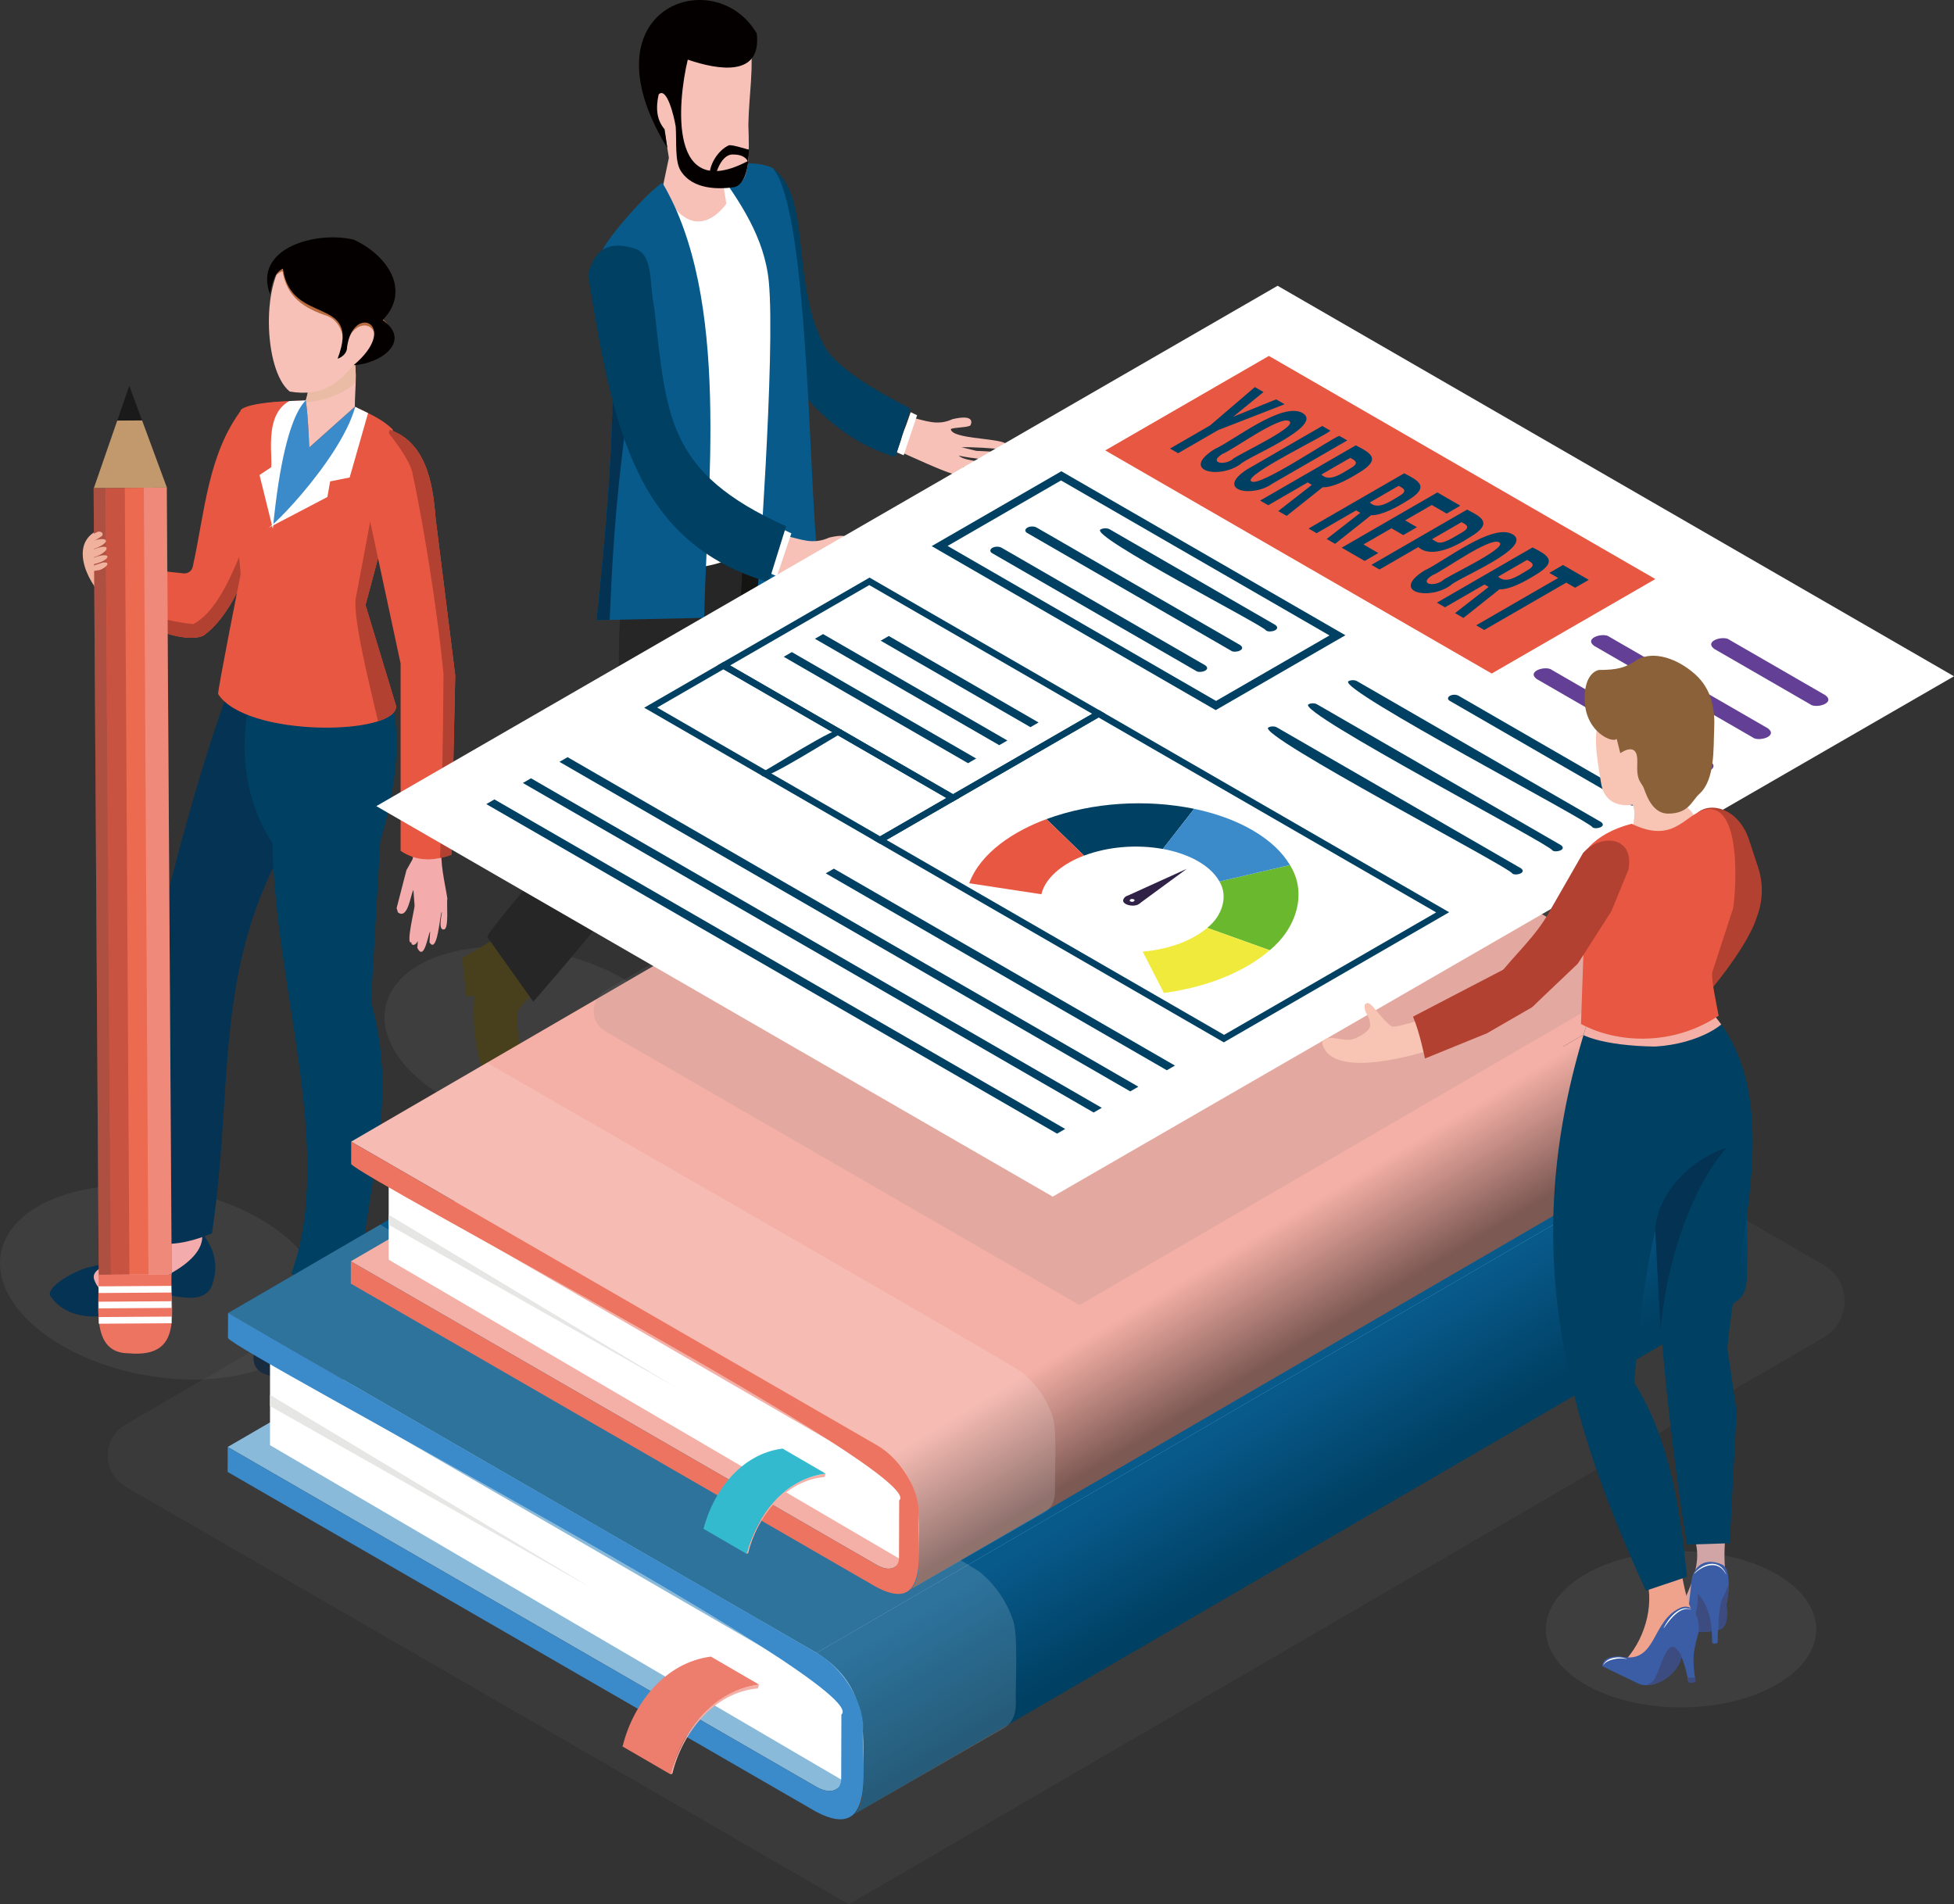 <?xml version="1.0" encoding="UTF-8"?>
<svg xmlns="http://www.w3.org/2000/svg" xmlns:xlink="http://www.w3.org/1999/xlink" version="1.1" viewBox="0 0 936.755 912.884">
  <rect x="0" y="0" width="936.755" height="912.884" fill="#333333" stroke="none"/>
  <!-- Generator: Adobe Illustrator 29.1.0, SVG Export Plug-In . SVG Version: 2.1.0 Build 142)  -->
  <defs>
    <style>
      .st0, .st1 {
        fill: none;
      }

      .st2, .st3 {
        fill: #3b8ac9;
      }

      .st4, .st5, .st6, .st3, .st7, .st8, .st9, .st10, .st11, .st12, .st13, .st14, .st15, .st16, .st17, .st18, .st19, .st20, .st21, .st22, .st23, .st24, .st25, .st26, .st27, .st28 {
        fill-rule: evenodd;
      }

      .st4, .st29, .st30 {
        fill: #085a8b;
      }

      .st5, .st31, .st32, .st33 {
        fill: #fff;
      }

      .st34 {
        fill: #c2996c;
      }

      .st35 {
        fill: url(#linear-gradient1);
      }

      .st36 {
        fill: #8abada;
      }

      .st37, .st38, .st39, .st30, .st40 {
        clip-rule: evenodd;
      }

      .st37, .st13 {
        fill: #3b5da5;
      }

      .st6 {
        fill: #b24131;
      }

      .st41 {
        fill: #ec7461;
      }

      .st42, .st43, .st44, .st45, .st23 {
        mix-blend-mode: multiply;
      }

      .st42, .st45, .st33, .st23 {
        opacity: .15;
      }

      .st42, .st23 {
        fill: #7f8080;
      }

      .st43 {
        opacity: .35;
      }

      .st43, .st44 {
        fill: #414042;
      }

      .st44 {
        opacity: .19;
      }

      .st7 {
        fill: #033252;
      }

      .st46 {
        fill: url(#linear-gradient);
      }

      .st47 {
        fill: #633f95;
      }

      .st1 {
        stroke: #004063;
        stroke-linecap: round;
        stroke-miterlimit: 10;
        stroke-width: 4.081px;
      }

      .st8, .st38, .st48 {
        fill: #004063;
      }

      .st45 {
        fill: #666767;
      }

      .st49 {
        isolation: isolate;
      }

      .st9, .st40 {
        fill: #f7c1b8;
      }

      .st50 {
        clip-path: url(#clippath-1);
      }

      .st51 {
        clip-path: url(#clippath-3);
      }

      .st52 {
        clip-path: url(#clippath-4);
      }

      .st53 {
        clip-path: url(#clippath-2);
      }

      .st54 {
        clip-path: url(#clippath-7);
      }

      .st55 {
        clip-path: url(#clippath-6);
      }

      .st56 {
        clip-path: url(#clippath-5);
      }

      .st10 {
        fill: #b96b40;
      }

      .st11 {
        fill: #8a6139;
      }

      .st12 {
        fill: #d1a4a5;
      }

      .st14 {
        fill: #f4abab;
      }

      .st57 {
        fill: #34bace;
      }

      .st15, .st58 {
        fill: #f4b0a6;
      }

      .st59 {
        fill: #6ab82d;
      }

      .st32 {
        opacity: .3;
      }

      .st32, .st33, .st60 {
        mix-blend-mode: screen;
      }

      .st16 {
        fill: #efa38d;
      }

      .st61 {
        fill: #e6e6e5;
      }

      .st17 {
        fill: #f8c5b4;
      }

      .st18 {
        fill: #053354;
      }

      .st39, .st24, .st62 {
        fill: #e85741;
      }

      .st19 {
        fill: #3c4c80;
      }

      .st20 {
        fill: #48401d;
      }

      .st63 {
        fill: #ed7d6d;
      }

      .st21 {
        fill: #141413;
      }

      .st22 {
        fill: #f1b29d;
      }

      .st25 {
        fill: #262626;
      }

      .st64 {
        fill: #efea3c;
      }

      .st26 {
        fill: #eabca6;
      }

      .st65 {
        fill: #302146;
      }

      .st27 {
        fill: #040000;
      }

      .st28 {
        fill: #0b2138;
      }

      .st66 {
        fill: #1a1a1a;
      }

      .st67 {
        clip-path: url(#clippath);
      }

      .st60 {
        fill: #f5ae84;
        opacity: .22;
      }
    </style>
    <clipPath id="clippath">
      <path class="st30" d="M337.572,296.185c1.289-61.334,12.854-153.12-20.058-208.597-7.294,4.741-25.673,25.459-29.175,33.186,11.066,46.971,2.521,128.89-2.32,176.539l51.553-1.127Z"/>
    </clipPath>
    <clipPath id="clippath-1">
      <path class="st40" d="M147.961,182.755c.81,10.047-8.335,22.877-10.134,31.362,2.083,3.422,13.819,1.251,17.846,1.027,8.473-2.022,13.721-6.068,15.423-12.339-2.516-8.445.903-20.355-1.358-31.212l-21.777,11.162h0Z"/>
    </clipPath>
    <clipPath id="clippath-2">
      <path class="st39" d="M143.437,192.841c-8.739-.984-18.658.24-27.367,3.179-16.461,21.669-17.81,49.208-23.669,75.697-.458,2.018-2.354,3.373-4.411,3.153-9.123-.979-32.444-3.487-32.444-3.487l-7.48,16.83c7.261,5.817,37.666,21.776,49.472,16.506,25.701-18.386,35.202-84.82,45.901-111.878h0Z"/>
    </clipPath>
    <clipPath id="clippath-3">
      <path class="st39" d="M188.318,205.931c-5.325-5.227-11.052-7.451-18.195-10.95l-21.872,19.536s-.517-15.416-1.674-22.537c-8.361.216-27.485.765-31.19,4.601-4.317,26.663-2.59,52.65,0,78.541,0,0-11.291,56.841-10.811,57.594,13.335,20.909,85.902,20.005,85.305,5.728l-14.654-48.361,7.481-28.051,5.61-56.1h0Z"/>
    </clipPath>
    <clipPath id="clippath-4">
      <path class="st39" d="M208.888,248.942c-1.065-11.501-2.482-36.658-22.441-43.011-11.336,5.423-13.457,16.951-11.22,33.66l16.831,78.542v89.762c7.867,5.325,16.028,4.817,24.31,1.871l1.871-86.022-9.35-74.801h0Z"/>
    </clipPath>
    <linearGradient id="linear-gradient" x1="669.558" y1="678.588" x2="637.425" y2="732.066" gradientTransform="translate(1266.66) rotate(-180) scale(1 -1)" gradientUnits="userSpaceOnUse">
      <stop offset="0" stop-color="#085a8b"/>
      <stop offset="1" stop-color="#004063"/>
    </linearGradient>
    <linearGradient id="linear-gradient1" x1="662.501" y1="591.184" x2="633.792" y2="638.964" gradientTransform="translate(1266.66) rotate(-180) scale(1 -1)" gradientUnits="userSpaceOnUse">
      <stop offset="0" stop-color="#f4b0a6"/>
      <stop offset="1" stop-color="#7d5954"/>
    </linearGradient>
    <clipPath id="clippath-5">
      <path class="st37" d="M811.12,756.379s2.313-11.278,14.344-6.399c4.07,1.629,3.748,11.887,2.205,19.198.073,2.013,1.574,11.482-3.918,12.116-.269.072-.273,6.2-.273,6.2-.799.57-1.695.564-2.648.22,0,0-.119-4.765-.221-5.737-2.933.504-5.918.225-9.048,0l-4.634-6.179,2.869-7.503,1.324-11.917h0Z"/>
    </clipPath>
    <clipPath id="clippath-6">
      <path class="st37" d="M768.087,798.749l17.875,8.605c7.421,2.635,18.847-4.842,20.081-13.24,1.713,4.239,2.769,8.269,3.31,12.137,1.134.741,2.315.6,3.531-.222-.787-4.444-1.243-8.917-.883-13.46,1.574-9.757,3.09-9.269,2.207-14.786,0,0-1.104-9.268-7.945-7.282-14.923,5.754-11.501,27.704-29.562,23.587.016.085-8.191-.848-8.615,4.66h0Z"/>
    </clipPath>
    <clipPath id="clippath-7">
      <path class="st38" d="M761.688,488.036c-33.011,101.65-15.14,182.431,27.364,274.521l19.698-6.62c-3.428-34.656-9.111-67.64-25.215-92.905,1.544-25.721,4.82-51.64,11.035-77.9-1.796,37.439,7.838,118.015,14.181,155.356l20.465-.661,3.311-63.334-4.414-30.011c3.949-49.235,30.021-122.291-9.358-163.08-16.35,13.199-35.5,14.187-57.066,4.634h0Z"/>
    </clipPath>
  </defs>
  <g class="st49">
    <g id="_レイヤー_1" data-name="レイヤー_1">
      <g>
        <path class="st23" d="M300.756,538.161c-31.464,10.065-76.79.214-101.238-22.003-24.448-22.216-18.761-48.385,12.703-58.45,31.464-10.065,76.79-.214,101.238,22.003,24.448,22.216,18.761,48.385-12.703,58.45Z"/>
        <path class="st9" d="M432.028,216.781c4.711,2.088,19.809,9.048,24.517,10.307,2.021.61,17.911,4.914,14.494.135-3.043-1.379-6.8-1.296-9.41-3.378,2.58.412,13.055,2.054,15.16.896.501-3.948-13.707-2.917-17.175-6.312,5.952,1.329,14.572,2.018,20.595,2.737,2.616-1.196,2.315-3.144-3.626-4.593l-8.519-.433-7.133-1.722c4.796-.219,15.051.485,19.878,1.011,10.259-6.075-24.373-3.719-24.991-9.704,1.121-.886,8.726-.743,9.411-1.848.425-.687,2.51-5.561-8.599-2.932-7.337,3.395-12.909.616-20.024-.879-3.376,5.702-5.681,11.01-4.577,16.715h0Z"/>
        <polygon class="st5" points="436.577 197.598 439.667 199.073 433.217 218.261 429.887 216.836 436.577 197.598 436.577 197.598"/>
        <path class="st8" d="M342.389,88.696c3.157-12.36,18.34-11.022,26.995-8.625,20.83,12.783,8.662,55.649,26.544,87.083,9.532,14.406,40.908,28.386,40.513,28.864l-7.165,23.014c-48.193-13.787-76.209-72.572-86.887-130.336h0Z"/>
        <path class="st20" d="M252.467,514.943c.568,6.432-.533,11.82-4.804,15.221-18.151-3.997-21.836-35.154-20.281-52.644l-3.891.082-1.879-18.426,19.496-11.255,15.38,25.714c-.579,3.378-8.688,9.479-8.734,12.708-.131,9.334,2.646,20.042,4.712,28.601h0Z"/>
        <path class="st20" d="M394.224,527.111c4.589,2.515,10.122,7.28,10.304,13.788-5.23,10.788-38.794,2.624-47.699-3.752l-2.708,3.889-13.83-2.361.841-32.35,27.834-2.301c1.887,16.364,14.678,22.472,25.257,23.087Z"/>
        <path class="st21" d="M335.408,512.173c10.711,1.762,28.198,1.639,36.937-3.283l19.159-124.311c-2.113-19.28-6.406-136.719-16.648-151.644l-39.107,15.842,2.868,88.383,10.79,46.475-13.998,128.538h0Z"/>
        <path class="st25" d="M312.276,251.443c-20.437,19.727-14.931,72.549-14.986,104.874,3.531,17.745-55.628,78.658-63.763,92.753l22.13,31.151c62.192-71.95,99.684-117.164,100.587-220.859l-43.968-7.919h0Z"/>
        <path class="st5" d="M330.277,272.481c17.657-1.305,33.097-8.55,45.586-23.704l-1.808-118.521-9.903-37.899-21.11-14.025-29.175,32.96,16.411,66.372v94.817h0Z"/>
        <path class="st4" d="M362.983,286.56s8.91-117.216,5.586-151.564c-2.042-21.108-13.863-38.375-25.527-54.519,9.464-1.969,18.875-3.632,27.351,0,18.5,21.385,17.079,167.491,22.74,195.622l-30.151,10.461h0Z"/>
        <path class="st9" d="M345.96,83.596l2.261,14.042s-15.357,23.299-30.688-7.063l4.187-19.882,24.241,12.903Z"/>
        <path class="st9" d="M359.564,18.981c2.059,13.067-.605,26.988-.795,40.945,1.06,28.365-1.415,31.892-19.256,29.511-9.378-.89-13.713-6.298-18.84-13.772l-1.885-11.701-8.415-17.853,8.079-30.112,41.112,2.983Z"/>
        <path class="st27" d="M362.787,16.061c-20.004-34.347-84.181-12.493-42.868,54.923l-1.308-9.024c-3.793-4.392-4.332-10.106-2.837-16.719,3.891-3.813,7.42,10.575,8.173,15.553.459,7.483-.448,16.448,2.322,20.961,5.841,9.515,18.849,8.871,25.224,8.053,6.5-.834,7.206-12.682,7.206-12.682-38.165,20.248-33.966-27.58-28.983-48.536,14.94,5.11,35.512,8.379,33.073-12.529h0Z"/>
        <path class="st27" d="M343.359,83.078c.681-2.49,3.389-9.655,8.608-8.992,2.131-.001,5.552.674,6.616,3.544.295-2.547.407-3.241.453-5.949-.401.13-7.491-2.309-9.499-2.066-5.012,2.148-9.461,8.93-9.366,14.485l3.188-1.023Z"/>
        <g>
          <path class="st4" d="M337.572,296.185c1.289-61.334,12.854-153.12-20.058-208.597-7.294,4.741-25.673,25.459-29.175,33.186,11.066,46.971,2.521,128.89-2.32,176.539l51.553-1.127Z"/>
          <g class="st67">
            <path class="st7" d="M298.252,144.991l7.135,20.181c-9.384,65.14-12.203,89.331-14.281,169.89l-25.768-5.764-14.494-77.638c-.452-26.493,1.486-55.866,5.47-87.706l41.938-18.963Z"/>
          </g>
        </g>
        <path class="st9" d="M371.195,274.673c5.049,2.239,21.231,9.698,26.278,11.049,1.954.662,19.54,5.216,15.535.143-3.262-1.478-7.288-1.389-10.086-3.621,2.766.442,13.993,2.201,16.249.96.675-4.166-14.65-3.138-18.409-6.765,6.38,1.425,15.619,2.163,22.076,2.934,2.804-1.282,2.482-3.37-3.887-4.923l-9.131-.464-7.647-1.847c5.141-.234,16.132.521,21.306,1.084,11.141-6.452-26.141-4.011-26.786-10.402,1.201-.95,9.352-.796,10.086-1.98.456-.737,2.69-5.96-9.217-3.142-8.122,3.664-13.611.667-21.464-.943-3.618,6.112-6.089,11.802-4.905,17.916h0Z"/>
        <polygon class="st5" points="376.071 254.112 379.382 255.694 372.468 276.259 368.901 274.732 376.071 254.112 376.071 254.112"/>
        <path class="st8" d="M281.916,131.759c3.679-14.405,11.783-15.589,21.871-12.795,9.821,2.72,7.316,17.116,9.842,28.432,6.022,52.566,5.954,79.113,63.227,104.907-.002.003-8.352,26.824-8.352,26.824-63.959-18.926-74.668-73.592-86.588-147.368h0Z"/>
      </g>
      <g>
        <path class="st23" d="M126.046,656.026c-33.167,11.917-81.865,3.123-108.77-19.642-26.904-22.765-21.828-50.881,11.34-62.799,33.167-11.917,81.866-3.123,108.77,19.642,26.905,22.765,21.828,50.881-11.34,62.799Z"/>
        <path class="st14" d="M143.786,596.884l-1.926,17.499c-3.017,7.132-9.679,21.864-13.268,28.627,15.54,11.004,9.396,9.674,26.676,2.405l16.067-28.483.84-10.064-1.495-10.629-26.895.645h0Z"/>
        <path class="st28" d="M171.164,600.519s5.954,13.823,3.888,20.445c-3.798,9.51-13.454,27.162-24.364,34.248-27.812,12.468-40.761-2.574-16.065-24.367-2.306,7.679-.636,12.623,8.484,12.447,13.08,3.889,29.872-33.095,28.057-42.773h0Z"/>
        <path class="st14" d="M96.001,587.294l3.642,16.72-33.558,16.303-19.198,2.206s-7.342-11.235-6.563-11.42c.779-.186,10.287-5.514,10.287-5.514,4.856-.789,20.326-5.431,21.905-17.672l23.484-.624Z"/>
        <path class="st18" d="M96.863,591.281c6.676,8.08,8.08,16.783,4.295,26.107-3.235,5.236-8.904,5.643-19.453,3.693-11.314,1.667-19.926,5.177-28.337,9.255-11.656,2.176-23.042.086-29.163-8.969-2.381-3.519,8.398-10.74,17.194-13.541l16.701-4.054c-6.912,2.444-14.244,4.776-13.044,9.364,2.012,6.062,6.09,7.206,10.781,6.891,11.691-2.14,43.239-13.332,41.026-28.746h0Z"/>
        <path class="st18" d="M101.63,591.235c-12.517,5.291-23.84,6.765-33.497,2.927,4.348-38.779,8.321-84.99,3.135-127.743,10.968-47.188,23.66-96.238,39.527-138.923l44.906,49.098c-56.979,73.61-41.962,133.333-54.071,214.642h0Z"/>
        <path class="st8" d="M173.511,602.601c-11.497,12.22-18.763,18.805-33.814,7.938,21.168-58.685-8.119-138.034-9.081-206.56,0,0-18.299-23.533-12.078-62.163l63.781-18.505s17.509,21.114-.022,79.956l-4.452,76.992c12.406,43.765.609,78.515-4.335,122.342h0Z"/>
        <g>
          <path class="st9" d="M147.961,182.755c.81,10.047-8.335,22.877-10.134,31.362,2.083,3.422,13.819,1.251,17.846,1.027,8.473-2.022,13.721-6.068,15.423-12.339-2.516-8.445.903-20.355-1.358-31.212l-21.777,11.162h0Z"/>
          <g class="st50">
            <path class="st26" d="M147.8,166.197c-31.378,8.371-25.055,33.112,6.492,25.403,31.379-8.372,25.053-33.114-6.492-25.403h0Z"/>
          </g>
        </g>
        <path class="st9" d="M138.707,122.603c-13.512,10.067-12.674,54.732.179,65.101,16.554,2.759,23.652-4.904,30.667-12.661l13.881-7.711,1.542-9.254-18.508-20.051-27.762-15.423h0Z"/>
        <path class="st10" d="M172.639,173.501c17.343-15.101-2.045-27.469-7.837-5.795-.691,2.239.519,2.113-1.418,2.709,2.752-5.671,1.137-15.863-6.367-18.907-11.187-3.647-19.558-9.069-21.594-21.592-4.155,2.002-5.066,4.38-5.97,9.652-6.232-21.021,23.191-27.369,39.901-23.534,10.992,4.774,16.764,12.484,20.051,21.592.884,5.922-2.516,8.891-7.512,14.28,11.937,7.346,3.032,20.892-9.254,21.593h0Z"/>
        <path class="st27" d="M169.553,175.043c22.494-18.931-.224-30.337-3.192-8.53.139,2.642-2.401,4.849-4.519,5.446,11.693-30.81-22.361-15.337-26.22-43.185-4.156,2.002-5.266,7.067-6.17,12.339-8.277-22.298,22.211-30.531,40.1-26.22,16.048,7.317,27.789,24.304,13.882,38.558,14.095,9.878-.609,20.96-13.881,21.592h0Z"/>
        <path class="st22" d="M51.804,288.212c-8.898-6.824-19.115-26.506-5.61-33.66l11.22,13.09v13.09l-5.611,7.48h0Z"/>
        <g>
          <path class="st24" d="M143.437,192.841c-8.739-.984-18.658.24-27.367,3.179-16.461,21.669-17.81,49.208-23.669,75.697-.458,2.018-2.354,3.373-4.411,3.153-9.123-.979-32.444-3.487-32.444-3.487l-7.48,16.83c7.261,5.817,37.666,21.776,49.472,16.506,25.701-18.386,35.202-84.82,45.901-111.878h0Z"/>
          <g class="st53">
            <path class="st6" d="M120.996,250.812c-5.831,14.007-14.067,40.999-28.408,48.406-18.695-2.032-35.024-8.988-50.134-18.485l-9.35,29.92,61.711,22.44,37.401-16.83,13.09-48.621-24.31-16.831h0Z"/>
          </g>
        </g>
        <g>
          <path class="st24" d="M188.318,205.931c-5.325-5.227-11.052-7.451-18.195-10.95l-21.872,19.536s-.517-15.416-1.674-22.537c-8.361.216-27.485.765-31.19,4.601-4.317,26.663-2.59,52.65,0,78.541,0,0-11.291,56.841-10.811,57.594,13.335,20.909,85.902,20.005,85.305,5.728l-14.654-48.361,7.481-28.051,5.61-56.1h0Z"/>
          <g class="st51">
            <polygon class="st3" points="174.255 188.948 160.267 220.891 130.346 252.682 129.934 229.842 134.867 201.268 138.777 193.909 150.65 190.401 174.255 188.948"/>
            <path class="st5" d="M178.85,189.643l-11.221,39.271-9.35,1.87-1.331,7.481-28.589,14.96c5.203-2.588,44.923-44.966,43.01-67.321l7.481,3.74Z"/>
            <path class="st5" d="M150.802,190.025s-13.477-3.812-19.991,63.511l-6.394-25.81,5.61-3.74c.755-8.342-5.366-35.227,20.776-33.961Z"/>
            <path class="st6" d="M182.707,353.664c.465-3.129-13.155-50.806-12.288-66.001,2.572-13.705,10.418-55.552,10.418-55.552l14.96-37.401s55.09,34.382,57.971,35.531c2.88,1.15,3.739,102.852,3.739,102.852l-74.801,20.571h0Z"/>
          </g>
        </g>
        <path class="st14" d="M199.5,403.675l-1.742,8.304-2.913,5.188-4.706,18.2.626,2.042c4.844,3.556,5.997-8.39,7.418-10.767l.561,7.423c.271.794-4.404,19.151-1.551,17.678-.066,1.875,2.166,1.56,2.974-.466.281-.703-.103,3.159-.103,3.159,3.397,6.657,5.096-6.456,6.15-7.92l-.323,5.238c3.866,6.094,5.008-13.443,5.839-14.526.545-.264-2.247,9.161,1.268,8.323,2.3-.747.983-12.605,1.479-14.752-1.122-7.264-3.795-17.79-2.565-25.126l-12.414-1.997h0Z"/>
        <g>
          <path class="st24" d="M208.888,248.942c-1.065-11.501-2.482-36.658-22.441-43.011-11.336,5.423-13.457,16.951-11.22,33.66l16.831,78.542v89.762c7.867,5.325,16.028,4.817,24.31,1.871l1.871-86.022-9.35-74.801h0Z"/>
          <g class="st52">
            <path class="st6" d="M210.758,419.116c.963-31.944,1.682-63.897,1.863-95.858-2.981-32.195-10.674-77.471-14.953-96.757-1.627-7.085-11.221-18.7-11.221-18.7l3.74-18.7,39.271,9.35,37.401,74.802-11.221,129.033-44.881,16.831h0Z"/>
          </g>
        </g>
        <g id="pencil">
          <rect class="st62" x="46.102" y="233.87" width="35.018" height="377.146" transform="translate(-2.74 .422) rotate(-.372)"/>
          <path class="st41" d="M61.66,648.767c26.898,2.454,19.823-20.353,20.569-37.868l-35.017.227c.883,12.14-4.824,37.632,14.449,37.641Z"/>
          <g>
            <polygon class="st66" points="61.991 184.955 56.21 201.631 68.12 201.554 61.991 184.955"/>
            <polygon class="st34" points="80.011 233.76 68.12 201.554 56.21 201.631 44.994 233.987 80.011 233.76"/>
          </g>
          <rect class="st31" x="47.339" y="631.284" width="34.891" height="3.192" transform="translate(-4.103 .434) rotate(-.372)"/>
          <rect class="st31" x="47.296" y="623.922" width="34.891" height="3.192" transform="translate(-4.057 .433) rotate(-.372)"/>
          <rect class="st31" x="47.253" y="616.561" width="34.891" height="3.192" transform="translate(-4.01 .433) rotate(-.372)"/>
          <g>
            <rect class="st60" x="60.918" y="233.858" width="9.129" height="377.146" transform="translate(-2.482 .392) rotate(-.337)"/>
            <rect class="st32" x="70.046" y="233.793" width="11.074" height="377.146" transform="translate(-2.482 .452) rotate(-.337)"/>
            <rect class="st43" x="46.103" y="233.965" width="5.687" height="377.146" transform="translate(-2.741 .326) rotate(-.372)"/>
            <rect class="st44" x="51.789" y="233.917" width="9.129" height="377.146" transform="translate(-2.483 .339) rotate(-.337)"/>
          </g>
        </g>
        <path class="st22" d="M46.559,273.422c2.686.168,7.896-4.246,2.811-3.771 0.0.001-4.27,1.387-4.27,1.387l-.422,2.772,1.881-.389Z"/>
        <path class="st22" d="M44.83,270.489c9.186-2.016,8.743-6.71-.506-2.846l.506,2.846h0Z"/>
        <path class="st22" d="M43.366,267.568c8.999-1.889,11.473-8.652.271-3.642l-.271,3.642h0Z"/>
        <path class="st22" d="M41.42,260.467c2.09-.102,6.32-2.576,7.303-3.43,1.454-1.307-.557-2.706-2.089-2.005 0-0-3.448,1.793-3.448,1.793l-1.766,3.642h0Z"/>
        <path class="st22" d="M41.078,260.738c10.772-5.181,14.256-.587,1.712,3.165l-1.712-3.165h0Z"/>
      </g>
      <g id="book1">
        <path class="st45" d="M406.963,912.884l467.302-271.729c13.355-7.71,13.355-26.986,0-34.697l-342.377-197.672L60.242,682.924c-11.444,6.651-11.419,23.188.043,29.806l346.677,200.154Z"/>
        <g>
          <g>
            <path class="st36" d="M109.151,693.674l423.75-246.257,282.154,162.902c2.796,1.573,6.421,2.91,9.458,1.283-.695.329-423.745,246.398-424.44,246.583-2.949,1.078-6.159-.143-8.769-1.609l-282.154-162.902Z"/>
            <path class="st0" d="M408.127,870.5l423.75-246.257c3.452-2.006,5.553-6.024,5.57-11.733l-423.751,246.257c-.016,5.71-2.118,9.728-5.57,11.734Z"/>
            <polygon class="st29" points="391.488 792.374 815.238 546.117 533.084 383.215 109.333 629.472 391.488 792.374"/>
            <path class="st46" d="M413.697,858.767c.13-26.578,4.17-49.995-22.209-66.393l423.75-246.257c26.799,17.119,22.141,39.289,22.208,66.393-.015,5.709-2.117,9.727-5.569,11.733l-423.75,246.257c3.452-2.006,5.553-6.024,5.57-11.733Z"/>
            <polygon class="st31" points="129.443 652.941 129.443 692.809 410.527 857.358 410.527 815.743 129.443 652.941"/>
            <path class="st2" d="M109.333,629.472l-.034,11.976c4.08,7.223,310.245,167.186,294.066,180.509-.004.004-.091,30.793-.091,30.793-.017,5.911-5.385,7.627-11.969,3.826l-282.154-162.902-.034,11.976,282.154,162.902c30.23,15.999,21.138-25.299,22.512-40.574.036-12.516-9.964-28.484-22.296-35.604l-282.154-162.902Z"/>
          </g>
          <path class="st33" d="M109.336,629.474c2.232,1.403,282.436,162.84,284.38,164.3,4.716,3.222,8.724,7.401,12.008,12.051,4.504,6.503,7.974,14.136,8.057,22.156-1.431,8.19,4.08,38.274-5.652,42.523l73.319-42.14c3.457-2.007,5.554-6.027,5.569-11.732-.42-7.517,1.44-33.877-1.638-40.621-3.009-8.718-8.546-16.591-15.7-22.411-5.107-4.56-281.747-162.696-287.399-166.518l-72.943,42.393Z"/>
          <g class="st49">
            <path class="st58" d="M322.317,850.372l-1.013.163c6.345-20.854,19.5-39.659,42.604-42.944l-.588,1.84c-20.983,1.763-36.355,21.353-41.003,40.942Z"/>
            <path class="st63" d="M298.417,837.023c.069-.04.116-.076.148-.11,5.042-20.384,20.395-39.956,42.26-42.737l23.082,13.414c-21.864,2.787-37.216,22.35-42.26,42.737-.097.096-.22.15-.344.207l-23.082-13.414c.08-.035.144-.067.196-.097Z"/>
          </g>
          <polygon class="st61" points="129.443 668.705 129.443 674.076 283.827 761.487 129.443 668.705"/>
        </g>
        <g>
          <g>
            <path class="st58" d="M168.202,604.661l378.599-220.018,252.09,145.544c2.498,1.405,5.737,2.6,8.45,1.146-.621.293-378.594,220.144-379.215,220.309-2.635.963-5.502-.128-7.834-1.437l-252.09-145.544Z"/>
            <path class="st0" d="M435.321,762.646l378.599-220.018c3.084-1.792,4.962-5.382,4.976-10.483l-378.599,220.018c-.015,5.101-1.892,8.691-4.976,10.483Z"/>
            <polygon class="st58" points="420.455 692.845 799.054 472.827 546.964 327.283 168.365 547.3 420.455 692.845"/>
            <path class="st35" d="M440.297,752.163c.204-23.471,3.541-44.998-19.843-59.319l378.599-220.018c23.812,15.061,19.844,35.29,19.842,59.319-.014,5.101-1.891,8.691-4.975,10.483l-378.599,220.018c3.084-1.792,4.962-5.382,4.976-10.483Z"/>
            <polygon class="st31" points="186.331 568.269 186.331 603.889 437.466 750.904 437.466 713.724 186.331 568.269"/>
            <path class="st41" d="M168.365,547.3l-.03,10.7c3.645,6.453,277.189,149.373,262.733,161.275-.004.004-.082,27.512-.082,27.512-.015,5.281-4.812,6.814-10.693,3.418l-252.09-145.544-.03,10.7,252.09,145.544c27.009,14.295,18.885-22.604,20.113-36.25.032-11.182-8.902-25.449-19.92-31.81l-252.09-145.544Z"/>
          </g>
          <path class="st33" d="M168.367,547.302c1.6.986,252.105,145.443,253.417,146.359,3.943,2.547,7.331,5.873,10.195,9.576,4.656,6.162,8.291,13.575,8.393,21.42-1.278,7.318,3.645,34.196-5.05,37.992l65.506-37.65c3.089-1.793,4.962-5.385,4.976-10.482-.375-6.716,1.287-30.268-1.464-36.293-2.688-7.789-7.635-14.824-14.027-20.023-4.563-4.074-251.726-145.361-256.776-148.776l-65.171,37.876Z"/>
          <g class="st49">
            <path class="st58" d="M358.654,744.663l-.905.145c5.537-18.476,17.61-35.574,38.065-38.368l-.525,1.644c-18.747,1.575-32.481,19.078-36.634,36.58Z"/>
            <path class="st57" d="M337.301,732.736c4.759-18.116,18.175-35.829,37.89-38.282l20.623,11.985c-19.535,2.49-33.25,19.969-37.757,38.183-.086.086-.196.134-.308.185l-20.623-11.985c.071-.031.129-.06.175-.087Z"/>
          </g>
          <polygon class="st61" points="186.331 582.353 186.331 587.152 324.266 665.248 186.331 582.353"/>
        </g>
        <path class="st42" d="M517.479,625.665l306.352-178.139c8.755-5.055,8.755-17.692,0-22.746l-224.454-129.589-309.2,179.718c-7.502,4.36-7.486,15.201.028,19.54l227.274,131.216Z"/>
      </g>
      <g>
        <polygon class="st5" points="504.679 573.667 180.42 386.455 612.495 136.997 936.755 324.208 504.679 573.667"/>
        <polygon class="st62" points="715.124 322.889 529.859 215.926 608.312 170.631 793.577 277.594 715.124 322.889"/>
        <path class="st48" d="M582.819,340.43l-136.172-78.619,62.169-35.893,136.172,78.619-62.169,35.893ZM454.277,261.72l128.7,74.305,54.38-31.396-128.7-74.305-54.38,31.396Z"/>
        <g>
          <path class="st48" d="M615.834,193.791l-31.855,12.399-19.196,11.083-3.874-2.237,19.196-11.083,21.476-18.392,4.13,2.385-14.496,11.83,20.563-8.327,4.057,2.342Z"/>
          <path class="st48" d="M582.253,215.331c9.115-4.069,32.673-23.085,42.312-17.255,10.147,6.252-26.599,20.988-29.884,24.43-10.213,7.415-29.125,3.275-12.428-7.176ZM590.806,220.268c.929-1.616,32.192-15.834,27.209-18.409-4.407-2.757-27.589,14.216-31.888,15.707-6.879,4.169.308,5.817,4.679,2.702Z"/>
          <path class="st48" d="M598.115,224.867l35.772-20.653,3.874,2.237c-.804,1.672-42.747,21.798-37.81,24.317,3.797,2.943,38.178-20.608,42.122-21.828l3.801,2.195-35.772,20.653c-9.956,7.187-28.094,3.25-11.988-6.921Z"/>
          <path class="st48" d="M612.804,244.998l16.12-12.556-2.011-1.161-18.934,10.931-3.874-2.236,45.861-26.478c6.779,3.532,12.919,6.445,1.192,13.323-4.856,3.017-12.135,6.97-17.081,6.781l-17.254,13.717-4.021-2.321ZM633.465,227.498c3.944,3.848,9.828-.604,13.952-2.99,4.351-2.462,2.465-3.731-.128-4.991l-13.824,7.981Z"/>
          <path class="st48" d="M636.01,258.396l16.12-12.556-2.01-1.161-18.934,10.931-3.874-2.236,45.861-26.478c6.779,3.532,12.919,6.444,1.192,13.323-4.856,3.017-12.135,6.97-17.081,6.781l-17.254,13.717-4.021-2.321ZM656.672,240.897c3.943,3.848,9.828-.604,13.952-2.99,4.351-2.462,2.465-3.731-.128-4.991l-13.824,7.981Z"/>
          <path class="st48" d="M689.071,236.075l11.001,6.352-6.552,3.783-7.128-4.115-12.775,7.376,5.665,3.271-6.552,3.783-5.665-3.271-13.431,7.754,7.128,4.115-6.552,3.783-11.001-6.352,45.861-26.478Z"/>
          <path class="st48" d="M703.324,244.304c6.774,3.532,12.923,6.443,1.192,13.323-7.473,4.906-18.623,10.01-24.573,4.649l-18.606,10.742-3.874-2.236,45.861-26.478ZM688.505,259.654c2.84,1.997,9.346-2.775,12.269-4.34,4.352-2.463,2.464-3.731-.128-4.991l-14.151,8.17,2.011,1.161Z"/>
          <path class="st48" d="M682.936,273.46c9.115-4.069,32.673-23.084,42.312-17.255,10.147,6.252-26.599,20.988-29.884,24.43-10.213,7.415-29.125,3.275-12.428-7.176ZM691.489,278.398c.929-1.617,32.192-15.835,27.209-18.409-4.407-2.757-27.589,14.216-31.888,15.707-6.879,4.169.308,5.817,4.679,2.702Z"/>
          <path class="st48" d="M697.553,293.928l16.12-12.556-2.01-1.161-18.934,10.932-3.874-2.237,45.861-26.478c6.779,3.532,12.919,6.445,1.192,13.323-4.856,3.017-12.135,6.971-17.081,6.781l-17.254,13.717-4.021-2.321ZM718.214,276.428c3.943,3.848,9.828-.604,13.952-2.991,4.351-2.462,2.465-3.731-.128-4.991l-13.824,7.981Z"/>
          <path class="st48" d="M749.298,270.847l12.354,7.132-6.552,3.783-4.24-2.448-39.309,22.695-3.874-2.237,39.309-22.695-4.24-2.448,6.552-3.783Z"/>
        </g>
        <path class="st47" d="M867.713,337.576s-9.724-5.614-20.226-11.677c-12.328-7.118-25.729-14.854-25.729-14.854-4.989-3.852,4.712-6.569,7.407-4.276 0-.001,45.955,26.531,45.955,26.531,4.989,3.852-4.712,6.569-7.407,4.277Z"/>
        <path class="st47" d="M840.179,353.473l-75.987-43.871c-4.988-3.852,4.712-6.569,7.407-4.276 0-.001,75.988,43.871,75.988,43.871,4.988,3.852-4.712,6.569-7.407,4.277Z"/>
        <path class="st48" d="M781.11,385.696l-86.119-49.721c-1.121-.647-1.083-1.719.086-2.394,1.169-.675,3.026-.697,4.147-.05l86.119,49.721c2.849,2.201-2.692,3.754-4.233,2.444Z"/>
        <path class="st1" d="M715.527,377.182"/>
        <path class="st1" d="M639.539,333.311"/>
        <path class="st47" d="M812.645,369.37l-75.987-43.871c-4.988-3.852,4.712-6.569,7.407-4.276 0-.001,75.988,43.871,75.988,43.871,4.988,3.852-4.712,6.569-7.407,4.277Z"/>
        <g>
          <path class="st48" d="M606.913,302.218c-.147-1.863-85.163-45.369-79.303-48.389,1.249-.722,3.23-.746,4.426-.055l79.393,45.837c3.039,2.348-2.872,4.005-4.516,2.607Z"/>
          <path class="st48" d="M590.128,311.909l-97.701-56.407c-1.196-.691-1.155-1.834.092-2.554,1.247-.72,3.228-.744,4.424-.053l97.701,56.408c3.039,2.347-2.872,4.005-4.516,2.607Z"/>
          <path class="st48" d="M573.343,321.599l-97.701-56.407c-1.196-.691-1.155-1.834.092-2.554,1.247-.72,3.228-.744,4.424-.053l97.701,56.407c3.039,2.348-2.872,4.005-4.516,2.607Z"/>
        </g>
        <polygon class="st48" points="494.005 348.603 422.197 307.145 426.091 304.897 497.899 346.355 494.005 348.603"/>
        <polygon class="st48" points="479.044 357.241 390.678 306.222 394.571 303.974 482.938 354.993 479.044 357.241"/>
        <polygon class="st48" points="464.084 365.878 375.717 314.86 379.611 312.612 467.978 363.63 464.084 365.878"/>
        <polygon class="st48" points="559.379 513.086 395.859 418.678 399.753 416.43 563.272 510.838 559.379 513.086"/>
        <polygon class="st48" points="541.84 523.212 268.207 365.23 272.101 362.982 545.733 520.964 541.84 523.212"/>
        <polygon class="st48" points="524.3 533.339 250.667 375.357 254.561 373.109 528.194 531.091 524.3 533.339"/>
        <polygon class="st48" points="506.761 543.465 233.128 385.483 237.022 383.235 510.655 541.217 506.761 543.465"/>
        <path class="st48" d="M763.372,396.564c0-2.308-122.395-66.172-116.952-69.96,1.169-.681,3.026-.703,4.147-.055l117.038,67.572c2.848,2.2-2.692,3.754-4.233,2.444Z"/>
        <path class="st48" d="M744.17,407.65c0-2.308-122.395-66.172-116.952-69.96,1.169-.68,3.026-.703,4.147-.055l117.038,67.572c2.848,2.2-2.692,3.754-4.233,2.444Z"/>
        <path class="st48" d="M724.968,418.736c0-2.308-122.395-66.172-116.952-69.96,1.169-.68,3.026-.703,4.147-.055l117.038,67.572c2.848,2.2-2.691,3.754-4.233,2.444Z"/>
        <g>
          <path class="st48" d="M456.755,384.316l-112.974-65.226,73.079-42.192,112.974,65.226-73.079,42.192ZM350.002,319.016l106.883,61.709,66.73-38.527-106.883-61.709-66.73,38.527Z"/>
          <path class="st48" d="M586.698,499.699l-167.941-96.961,108.032-62.372,167.941,96.961-108.032,62.372ZM424.977,402.663l161.85,93.444,101.683-58.707-161.85-93.444-101.683,58.707Z"/>
          <path class="st48" d="M421.803,404.496l-112.974-65.225,38.127-22.013,112.974,65.226-38.127,22.013ZM315.049,339.196l106.883,61.709,31.778-18.347-106.883-61.709-31.778,18.347Z"/>
          <path class="st48" d="M365.318,371.885c-.841-.485-.812-1.289.065-1.796,1.37-.099,37.288-23.319,38.063-20.218.841.486.812,1.29-.065,1.796-1.37.099-37.287,23.319-38.063,20.217Z"/>
        </g>
        <g>
          <g>
            <path class="st48" d="M557.479,406.988c-12.386-2.213-26.013-1.226-37.757,3.183l-18.065-17.491c22.187-8.148,47.925-9.614,70.824-4.938l-15.002,19.245Z"/>
            <path class="st62" d="M499.237,428.703l-34.591-5.274c5.466-14.895,21.971-25.229,37.011-30.748l18.065,17.491c-8.606,3.184-18.362,9.642-20.485,18.531Z"/>
            <path class="st59" d="M608.72,455.541l-29.959-10.728c6.938-5.506,10.28-14.873,5.837-22.234l33.798-7.885c8.694,13.736,2.743,30.73-9.676,40.848Z"/>
            <path class="st2" d="M600.327,397.941c8.42,4.862,14.44,10.602,18.07,16.752l-33.798,7.885c-4.866-8.74-16.703-13.744-27.12-15.59l15.002-19.245c10.211,2.122,19.735,5.515,27.845,10.198Z"/>
            <path class="st64" d="M597.984,463.112c-12.113,6.953-25.871,10.988-40.006,12.932l-10.156-19.804c11.116-1.074,22.416-4.349,30.94-11.427l29.959,10.728c-3.068,2.671-6.646,5.21-10.736,7.571Z"/>
          </g>
          <g>
            <path class="st65" d="M545.86,433.463c.423-.201.848-.516,1.111-.815l21.985-16.14-27.956,12.693c-.562.154-1.037.409-1.515.688l.016.009c-3.854,3.45,3.752,5.326,6.263,3.616l.015.009.081-.06Z"/>
            <path class="st31" d="M543.558,432.117c-.664.546-2.849-.033-1.638-.946.664-.546,2.849.033,1.638.946Z"/>
          </g>
        </g>
      </g>
      <g>
        <path class="st23" d="M851.712,807.568c-25.302,14.608-66.326,14.608-91.628-0-25.303-14.608-25.303-38.293-0-52.902,25.302-14.608,66.326-14.608,91.628 0,25.302,14.608,25.303,38.293 0,52.901Z"/>
        <path class="st12" d="M827.229,736.077s-1.408,11.964.441,20.081l-9.93,21.846-14.565-.883c4.439-11.915,14.101-26.038,9.048-39.722l15.006-1.323Z"/>
        <g>
          <path class="st13" d="M811.12,756.379s2.313-11.278,14.344-6.399c4.07,1.629,3.748,11.887,2.205,19.198.073,2.013,1.574,11.482-3.918,12.116-.269.072-.273,6.2-.273,6.2-.799.57-1.695.564-2.648.22,0,0-.119-4.765-.221-5.737-2.933.504-5.918.225-9.048,0l-4.634-6.179,2.869-7.503,1.324-11.917h0Z"/>
          <g class="st56">
            <path class="st19" d="M819.087,783.3l1.522-1.323c-.414-6.673-2.17-13.143-6.621-17.875.148,6.915-1.755,12.897-4.412,18.537l9.512.661Z"/>
            <path class="st19" d="M824.36,783.743c-1.101-2.246-.405-11.514.883-16.11,1.091-2.408,4.193-9.709,4.193-9.709l2.206,23.832-7.282,1.987h0Z"/>
          </g>
        </g>
        <path class="st16" d="M789.272,756.379h0c4.108,13.894-1.225,30.726-11.254,40.824v.001l7.875,2.206c5.591-6.575,19.174-21.185,25.226-27.585h-.001c-2.774-3.951-4.794-17.051-5.296-19.42l-16.551,3.973h0Z"/>
        <g>
          <path class="st13" d="M768.087,798.749l17.875,8.605c7.421,2.635,18.847-4.842,20.081-13.24,1.713,4.239,2.769,8.269,3.31,12.137,1.134.741,2.315.6,3.531-.222-.787-4.444-1.243-8.917-.883-13.46,1.574-9.757,3.09-9.269,2.207-14.786,0,0-1.104-9.268-7.945-7.282-14.923,5.754-11.501,27.704-29.562,23.587.016.085-8.191-.848-8.615,4.66h0Z"/>
          <g class="st55">
            <path class="st19" d="M784.859,808.899s7.456-.364,9.048-5.516c1.519-2.013,5.108-17.393,9.488-13.241,2.601,2.8,2.649,3.751,2.649,3.751l-2.427,7.945-11.255,8.606-7.503-1.544h0Z"/>
            <polygon class="st19" points="814.43 804.265 807.809 804.265 807.809 808.238 814.43 808.238 814.43 804.265 814.43 804.265"/>
          </g>
        </g>
        <path class="st5" d="M797.718,780.464c2.266-3.293,7.548-10.781,12.94-8.844l.043-.107c-5.639-2.589-11.308,5.045-13.101,8.886l.119.065Z"/>
        <path class="st5" d="M768.806,798.124c1.336-2.662,8.645-3.784,10.958-2.681l.039-.107c-2.734-1.508-9.513-1.012-11.11,2.713l.113.075h0Z"/>
        <path class="st5" d="M812.27,754.441c4.164-4.196,11.589-6.731,15.13.2l.1-.056c-3.356-7.644-11.258-5.298-15.324-.241l.094.097h0Z"/>
        <g>
          <path class="st8" d="M761.688,488.036c-33.011,101.65-15.14,182.431,27.364,274.521l19.698-6.62c-3.428-34.656-9.111-67.64-25.215-92.905,1.544-25.721,4.82-51.64,11.035-77.9-1.796,37.439,7.838,118.015,14.181,155.356l20.465-.661,3.311-63.334-4.414-30.011c3.949-49.235,30.021-122.291-9.358-163.08-16.35,13.199-35.5,14.187-57.066,4.634h0Z"/>
          <g class="st54">
            <path class="st15" d="M790.121,478.783c21.183-1.25,38.617,1.733,38.907,6.657.29,4.923-14.38,15.028-35.562,16.278-48.812-.69-57.73-19.968-3.345-22.935Z"/>
          </g>
        </g>
        <path class="st7" d="M796.114,637.434c1.889-26.075,12.443-65.458,31.556-87.167-16.186,5.171-32.343,20.399-34.204,38.618h0l2.648,48.549h0Z"/>
        <path class="st6" d="M842.853,415.832c2.582,7.848,2.333,16.352-.705,24.035h0c-3.583,11.59-17.591,29.762-24.073,37.123-12.943,11.396-25.431-.093-18.675-11.888,6.258-10.924,15.615-21.347,20.61-34.537l-9.33-33.669c.078-13.385,21.511-14.401,28.028,6.332,0,0,2.087,6.341,4.147,12.604h0Z"/>
        <path class="st17" d="M782.77,404.056l-1.077-3.251s3.348-10.654.981-15.04c0,0-12.874,2.811-15.071-10.134-2.196-12.945-4.547-26.866.537-31.49,5.084-4.625,33.656,13.546,33.656,13.546,0,0,1.952,24.3,8.244,30.54,6.292,6.239-1.158,12.527-1.158,12.527l-26.113,3.303h0Z"/>
        <path class="st11" d="M776.776,361.095s8.63-6.411,8.148,4.397c-.35,7.859.978,8.58,2.765,11.557.983,1.635,3.42,12.993,12.027,12.993,9.932,0,11.308-6.143,15.005-9.489,7.568-6.849,6.639-22.022,7.062-30.895.425-8.872-.756-18.959-9.217-26.481-8.46-7.522-19.616-11.259-27.415-7.062-6.079,4.134-9.669,5.011-18.757,5.075-2.251.563-7.156,3.433-6.657,15.076.641,14.947,13.601,20.2,15.3,17.899l1.739,6.93h0Z"/>
        <path class="st24" d="M757.937,490.905l1.325-38.398c-5.949-16.29-14.396-47.716,22.95-57.596,22.065,10.788,26.078-7.1,37.853-7.065,16.746,1.157,11.089,50.061,10.473,48.552.001,0-9.709,29.791-9.709,29.791-.441,3.973,2.133,15.413,3.09,20.744-21.969,14.644-48.601,13.3-65.982,3.973h0Z"/>
        <path class="st6" d="M772.501,436.839l-16.109,25.158-21.21,20.18c-14.32,9.611-25.203-3.408-16.967-14.221,7.627-10.016,18.265-19.129,24.936-31.557l15.824-27.565c9.112-9.73,24.781-7.522,21.691,8.145l-8.165,19.861h0Z"/>
        <path class="st17" d="M688.039,486.623l3.091,14.932c-2.616,1.084-52.793,18.32-57.27-1.547,1.608-5.105,10.223-.291,14.661-1.826,3.302-.948,8.271-4.083,8.323-6.354.005-5.758-2.997-5.207-2.604-10.12,1.501-2.09,3.167-.017,5.214,2.356,0,0,4.868,6.199,7.69,7.966,1.831,1.145,20.896-5.406,20.896-5.406Z"/>
        <path class="st6" d="M712.918,495.319l-29.791,12.136s-2.428-12.358-5.738-20.082l43.693-22.73c13.904-3.751,25.813,7.285,13.241,18.316l-21.405,12.359h0Z"/>
      </g>
    </g>
  </g>
</svg>